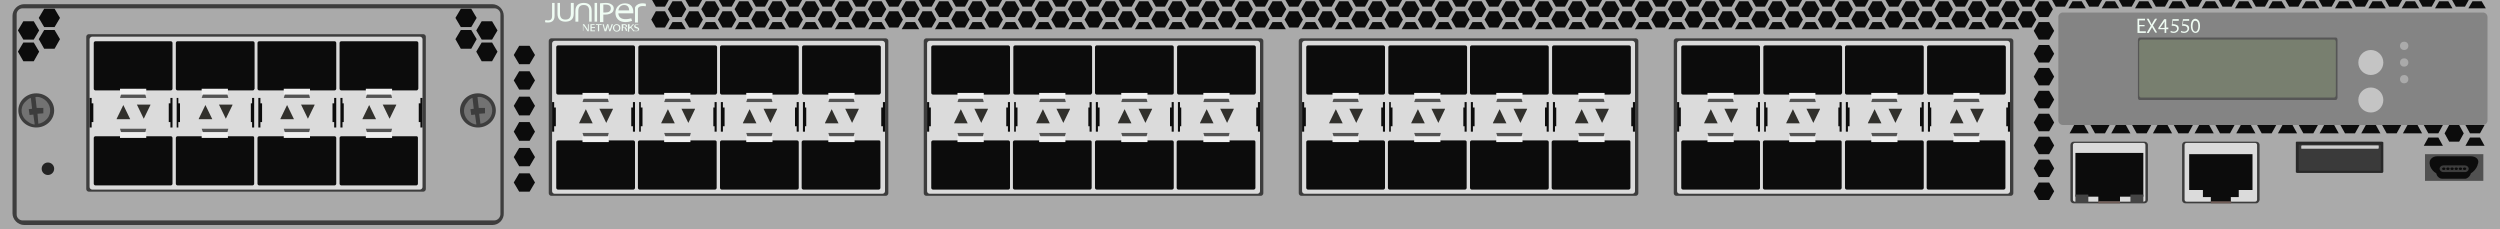 <?xml version="1.0" encoding="utf-8"?>
<!-- Copyright 2022 Virtual Console LLC. All rights reserved. Generator: Adobe Illustrator 26.0.2, SVG Export Plug-In . SVG Version: 6.00 Build 0)  -->
<svg version="1.1" id="Juniper_EX4550_Switches" xmlns="http://www.w3.org/2000/svg" xmlns:xlink="http://www.w3.org/1999/xlink"
	 x="0px" y="0px" viewBox="0 0 600 55" style="enable-background:new 0 0 600 55;" xml:space="preserve">
<style type="text/css">
	.st0{fill:#AAAAAA;}
	.st1{fill:#3D3D3D;}
	.st2{fill:#DBDBDB;}
	.st3{fill:#545454;}
	.st4{fill:#0C0C0C;}
	.st5{fill:#EFEFEF;}
	.st6{fill:#31302C;}
	.st7{fill:#727272;}
	.st8{fill:#232323;}
	.st9{fill:#848484;}
	.st10{fill:#705D57;}
	.st11{fill:#444444;}
	.st12{fill:#282828;}
	.st13{fill:#3A3A3A;}
	.st14{fill:#CECECE;}
	.st15{fill:#515151;}
	.st16{fill:#565656;}
	.st17{fill:#787F6F;}
	.st18{fill:#C4C4C4;}
	.st19{fill:#EFFCF3;}
	.st20{fill:none;}
</style>
<g>
	<rect class="st0" width="600" height="55"/>
	<g>
		<g>
			<path class="st1" d="M482.6,47h-80.3c-0.3,0-0.6-0.3-0.6-0.6V9.8c0-0.3,0.3-0.6,0.6-0.6h80.3c0.3,0,0.6,0.3,0.6,0.6v36.6
				C483.2,46.7,482.9,47,482.6,47z"/>
			<g>
				<path class="st2" d="M481.8,46.5h-78.7c-0.3,0-0.6-0.3-0.6-0.6V10.4c0-0.3,0.3-0.6,0.6-0.6h78.7c0.3,0,0.6,0.3,0.6,0.6v35.5
					C482.4,46.2,482.1,46.5,481.8,46.5z"/>
				<g>
					<g>
						<polygon class="st3" points="469.5,22.3 474.5,22.3 475.1,24.5 468.8,24.5 						"/>
						<path class="st4" d="M481,22.7h-18.1c-0.2,0-0.4-0.2-0.4-0.4v-11c0-0.2,0.2-0.4,0.4-0.4H481c0.2,0,0.4,0.2,0.4,0.4v11
							C481.3,22.5,481.2,22.7,481,22.7z"/>
						<rect x="468.8" y="22.3" class="st5" width="6.3" height="1.4"/>
					</g>
					<g>
						<polygon class="st3" points="449.8,22.3 454.8,22.3 455.4,24.5 449.1,24.5 						"/>
						<path class="st4" d="M461.3,22.7h-18.1c-0.2,0-0.4-0.2-0.4-0.4v-11c0-0.2,0.2-0.4,0.4-0.4h18.1c0.2,0,0.4,0.2,0.4,0.4v11
							C461.7,22.5,461.5,22.7,461.3,22.7z"/>
						<rect x="449.1" y="22.3" class="st5" width="6.3" height="1.4"/>
					</g>
					<g>
						<polygon class="st3" points="430.2,22.3 435.2,22.3 435.8,24.5 429.4,24.5 						"/>
						<path class="st4" d="M441.7,22.7h-18.1c-0.2,0-0.4-0.2-0.4-0.4v-11c0-0.2,0.2-0.4,0.4-0.4h18.1c0.2,0,0.4,0.2,0.4,0.4v11
							C442,22.5,441.9,22.7,441.7,22.7z"/>
						<rect x="429.4" y="22.3" class="st5" width="6.3" height="1.4"/>
					</g>
					<g>
						<polygon class="st3" points="410.5,22.3 415.5,22.3 416.1,24.5 409.8,24.5 						"/>
						<path class="st4" d="M422,22.7h-18.1c-0.2,0-0.4-0.2-0.4-0.4v-11c0-0.2,0.2-0.4,0.4-0.4H422c0.2,0,0.4,0.2,0.4,0.4v11
							C422.4,22.5,422.2,22.7,422,22.7z"/>
						<rect x="409.8" y="22.3" class="st5" width="6.3" height="1.4"/>
					</g>
				</g>
				<g>
					<g>
						<polygon class="st3" points="468.8,31.9 475.1,31.9 474.5,34.1 469.5,34.1 						"/>
						<path class="st4" d="M481.3,34.1v11c0,0.2-0.2,0.4-0.4,0.4h-18.1c-0.2,0-0.4-0.2-0.4-0.4v-11c0-0.2,0.2-0.4,0.4-0.4H481
							C481.2,33.7,481.3,33.9,481.3,34.1z"/>
						<rect x="468.8" y="32.7" class="st5" width="6.3" height="1.4"/>
					</g>
					<g>
						<polygon class="st3" points="449.1,31.9 455.4,31.9 454.8,34.1 449.8,34.1 						"/>
						<path class="st4" d="M461.7,34.1v11c0,0.2-0.2,0.4-0.4,0.4h-18.1c-0.2,0-0.4-0.2-0.4-0.4v-11c0-0.2,0.2-0.4,0.4-0.4h18.1
							C461.5,33.7,461.7,33.9,461.7,34.1z"/>
						<rect x="449.1" y="32.7" class="st5" width="6.3" height="1.4"/>
					</g>
					<g>
						<polygon class="st3" points="429.4,31.9 435.8,31.9 435.2,34.1 430.2,34.1 						"/>
						<path class="st4" d="M442,34.1v11c0,0.2-0.2,0.4-0.4,0.4h-18.1c-0.2,0-0.4-0.2-0.4-0.4v-11c0-0.2,0.2-0.4,0.4-0.4h18.1
							C441.9,33.7,442,33.9,442,34.1z"/>
						<rect x="429.4" y="32.7" class="st5" width="6.3" height="1.4"/>
					</g>
					<g>
						<polygon class="st3" points="409.8,31.9 416.1,31.9 415.5,34.1 410.5,34.1 						"/>
						<path class="st4" d="M422.4,34.1v11c0,0.2-0.2,0.4-0.4,0.4h-18.1c-0.2,0-0.4-0.2-0.4-0.4v-11c0-0.2,0.2-0.4,0.4-0.4H422
							C422.2,33.7,422.4,33.9,422.4,34.1z"/>
						<rect x="409.8" y="32.7" class="st5" width="6.3" height="1.4"/>
					</g>
				</g>
				<g>
					<path class="st6" d="M410.6,26.2l-1.6,3.3c0,0,0,0.1,0,0.1h3.2c0,0,0.1,0,0-0.1L410.6,26.2C410.7,26.2,410.7,26.2,410.6,26.2z"
						/>
					<path class="st6" d="M415.5,29.5l1.6-3.3c0,0,0-0.1,0-0.1h-3.2c0,0-0.1,0,0,0.1L415.5,29.5C415.5,29.6,415.5,29.6,415.5,29.5z"
						/>
				</g>
				<g>
					<path class="st6" d="M430.3,26.2l-1.6,3.3c0,0,0,0.1,0,0.1h3.2c0,0,0.1,0,0-0.1L430.3,26.2C430.4,26.2,430.3,26.2,430.3,26.2z"
						/>
					<path class="st6" d="M435.2,29.5l1.6-3.3c0,0,0-0.1,0-0.1h-3.2c0,0-0.1,0,0,0.1L435.2,29.5C435.1,29.6,435.2,29.6,435.2,29.5z"
						/>
				</g>
				<g>
					<path class="st6" d="M449.9,26.2l-1.6,3.3c0,0,0,0.1,0,0.1h3.2c0,0,0.1,0,0-0.1L449.9,26.2C450,26.2,450,26.2,449.9,26.2z"/>
					<path class="st6" d="M454.9,29.5l1.6-3.3c0,0,0-0.1,0-0.1h-3.2c0,0-0.1,0,0,0.1L454.9,29.5C454.8,29.6,454.8,29.6,454.9,29.5z"
						/>
				</g>
				<g>
					<path class="st6" d="M469.6,26.2l-1.6,3.3c0,0,0,0.1,0,0.1h3.2c0,0,0.1,0,0-0.1L469.6,26.2C469.7,26.2,469.6,26.2,469.6,26.2z"
						/>
					<path class="st6" d="M474.5,29.5l1.6-3.3c0,0,0-0.1,0-0.1h-3.2c0,0-0.1,0,0,0.1L474.5,29.5C474.4,29.6,474.5,29.6,474.5,29.5z"
						/>
				</g>
				<polygon class="st4" points="403.4,25.8 403,25.8 403,24.5 402.5,24.5 402.5,25.8 402.5,30.3 402.5,31.6 403,31.6 403,30.3 
					403.4,30.3 				"/>
				<g>
					<polygon class="st4" points="424.2,25.8 423.8,25.8 423.8,24.5 423.4,24.5 423.4,25.8 423.4,30.3 423.4,31.6 423.8,31.6 
						423.8,30.3 424.2,30.3 					"/>
					<polygon class="st4" points="421.9,25.8 421.5,25.8 421.5,30.3 421.9,30.3 421.9,31.6 422.4,31.6 422.4,30.3 422.4,25.8 
						422.4,24.5 421.9,24.5 					"/>
				</g>
				<g>
					<polygon class="st4" points="443.9,25.8 443.5,25.8 443.5,24.5 443,24.5 443,25.8 443,30.3 443,31.6 443.5,31.6 443.5,30.3 
						443.9,30.3 					"/>
					<polygon class="st4" points="441.5,25.8 441.2,25.8 441.2,30.3 441.5,30.3 441.5,31.6 442,31.6 442,30.3 442,25.8 442,24.5 
						441.5,24.5 					"/>
				</g>
				<g>
					<polygon class="st4" points="463.2,25.8 463.2,24.5 462.7,24.5 462.7,25.8 462.7,30.3 462.7,31.6 463.2,31.6 463.2,30.3 
						463.5,30.3 463.5,25.8 					"/>
					<polygon class="st4" points="461.2,25.8 460.8,25.8 460.8,30.3 461.2,30.3 461.2,31.6 461.7,31.6 461.7,30.3 461.7,25.8 
						461.7,24.5 461.2,24.5 					"/>
				</g>
				<polygon class="st4" points="481.9,25.8 481.5,25.8 481.5,30.3 481.9,30.3 481.9,31.6 482.4,31.6 482.4,30.3 482.4,25.8 
					482.4,24.5 481.9,24.5 				"/>
			</g>
		</g>
		<g>
			<path class="st1" d="M392.6,47h-80.3c-0.3,0-0.6-0.3-0.6-0.6V9.8c0-0.3,0.3-0.6,0.6-0.6h80.3c0.3,0,0.6,0.3,0.6,0.6v36.6
				C393.2,46.7,392.9,47,392.6,47z"/>
			<g>
				<path class="st2" d="M391.8,46.5h-78.7c-0.3,0-0.6-0.3-0.6-0.6V10.4c0-0.3,0.3-0.6,0.6-0.6h78.7c0.3,0,0.6,0.3,0.6,0.6v35.5
					C392.4,46.2,392.1,46.5,391.8,46.5z"/>
				<g>
					<g>
						<polygon class="st3" points="379.5,22.3 384.5,22.3 385.1,24.5 378.8,24.5 						"/>
						<path class="st4" d="M391,22.7h-18.1c-0.2,0-0.4-0.2-0.4-0.4v-11c0-0.2,0.2-0.4,0.4-0.4H391c0.2,0,0.4,0.2,0.4,0.4v11
							C391.3,22.5,391.2,22.7,391,22.7z"/>
						<rect x="378.8" y="22.3" class="st5" width="6.3" height="1.4"/>
					</g>
					<g>
						<polygon class="st3" points="359.8,22.3 364.8,22.3 365.4,24.5 359.1,24.5 						"/>
						<path class="st4" d="M371.3,22.7h-18.1c-0.2,0-0.4-0.2-0.4-0.4v-11c0-0.2,0.2-0.4,0.4-0.4h18.1c0.2,0,0.4,0.2,0.4,0.4v11
							C371.7,22.5,371.5,22.7,371.3,22.7z"/>
						<rect x="359.1" y="22.3" class="st5" width="6.3" height="1.4"/>
					</g>
					<g>
						<polygon class="st3" points="340.2,22.3 345.2,22.3 345.8,24.5 339.4,24.5 						"/>
						<path class="st4" d="M351.7,22.7h-18.1c-0.2,0-0.4-0.2-0.4-0.4v-11c0-0.2,0.2-0.4,0.4-0.4h18.1c0.2,0,0.4,0.2,0.4,0.4v11
							C352,22.5,351.9,22.7,351.7,22.7z"/>
						<rect x="339.4" y="22.3" class="st5" width="6.3" height="1.4"/>
					</g>
					<g>
						<polygon class="st3" points="320.5,22.3 325.5,22.3 326.1,24.5 319.8,24.5 						"/>
						<path class="st4" d="M332,22.7h-18.1c-0.2,0-0.4-0.2-0.4-0.4v-11c0-0.2,0.2-0.4,0.4-0.4H332c0.2,0,0.4,0.2,0.4,0.4v11
							C332.4,22.5,332.2,22.7,332,22.7z"/>
						<rect x="319.8" y="22.3" class="st5" width="6.3" height="1.4"/>
					</g>
				</g>
				<g>
					<g>
						<polygon class="st3" points="378.8,31.9 385.1,31.9 384.5,34.1 379.5,34.1 						"/>
						<path class="st4" d="M391.3,34.1v11c0,0.2-0.2,0.4-0.4,0.4h-18.1c-0.2,0-0.4-0.2-0.4-0.4v-11c0-0.2,0.2-0.4,0.4-0.4H391
							C391.2,33.7,391.3,33.9,391.3,34.1z"/>
						<rect x="378.8" y="32.7" class="st5" width="6.3" height="1.4"/>
					</g>
					<g>
						<polygon class="st3" points="359.1,31.9 365.4,31.9 364.8,34.1 359.8,34.1 						"/>
						<path class="st4" d="M371.7,34.1v11c0,0.2-0.2,0.4-0.4,0.4h-18.1c-0.2,0-0.4-0.2-0.4-0.4v-11c0-0.2,0.2-0.4,0.4-0.4h18.1
							C371.5,33.7,371.7,33.9,371.7,34.1z"/>
						<rect x="359.1" y="32.7" class="st5" width="6.3" height="1.4"/>
					</g>
					<g>
						<polygon class="st3" points="339.4,31.9 345.8,31.9 345.2,34.1 340.2,34.1 						"/>
						<path class="st4" d="M352,34.1v11c0,0.2-0.2,0.4-0.4,0.4h-18.1c-0.2,0-0.4-0.2-0.4-0.4v-11c0-0.2,0.2-0.4,0.4-0.4h18.1
							C351.9,33.7,352,33.9,352,34.1z"/>
						<rect x="339.4" y="32.7" class="st5" width="6.3" height="1.4"/>
					</g>
					<g>
						<polygon class="st3" points="319.8,31.9 326.1,31.9 325.5,34.1 320.5,34.1 						"/>
						<path class="st4" d="M332.4,34.1v11c0,0.2-0.2,0.4-0.4,0.4h-18.1c-0.2,0-0.4-0.2-0.4-0.4v-11c0-0.2,0.2-0.4,0.4-0.4H332
							C332.2,33.7,332.4,33.9,332.4,34.1z"/>
						<rect x="319.8" y="32.7" class="st5" width="6.3" height="1.4"/>
					</g>
				</g>
				<g>
					<path class="st6" d="M320.6,26.2l-1.6,3.3c0,0,0,0.1,0,0.1h3.2c0,0,0.1,0,0-0.1L320.6,26.2C320.7,26.2,320.7,26.2,320.6,26.2z"
						/>
					<path class="st6" d="M325.5,29.5l1.6-3.3c0,0,0-0.1,0-0.1h-3.2c0,0-0.1,0,0,0.1L325.5,29.5C325.5,29.6,325.5,29.6,325.5,29.5z"
						/>
				</g>
				<g>
					<path class="st6" d="M340.3,26.2l-1.6,3.3c0,0,0,0.1,0,0.1h3.2c0,0,0.1,0,0-0.1L340.3,26.2C340.4,26.2,340.3,26.2,340.3,26.2z"
						/>
					<path class="st6" d="M345.2,29.5l1.6-3.3c0,0,0-0.1,0-0.1h-3.2c0,0-0.1,0,0,0.1L345.2,29.5C345.1,29.6,345.2,29.6,345.2,29.5z"
						/>
				</g>
				<g>
					<path class="st6" d="M359.9,26.2l-1.6,3.3c0,0,0,0.1,0,0.1h3.2c0,0,0.1,0,0-0.1L359.9,26.2C360,26.2,360,26.2,359.9,26.2z"/>
					<path class="st6" d="M364.9,29.5l1.6-3.3c0,0,0-0.1,0-0.1h-3.2c0,0-0.1,0,0,0.1L364.9,29.5C364.8,29.6,364.8,29.6,364.9,29.5z"
						/>
				</g>
				<g>
					<path class="st6" d="M379.6,26.2l-1.6,3.3c0,0,0,0.1,0,0.1h3.2c0,0,0.1,0,0-0.1L379.6,26.2C379.7,26.2,379.6,26.2,379.6,26.2z"
						/>
					<path class="st6" d="M384.5,29.5l1.6-3.3c0,0,0-0.1,0-0.1h-3.2c0,0-0.1,0,0,0.1L384.5,29.5C384.4,29.6,384.5,29.6,384.5,29.5z"
						/>
				</g>
				<polygon class="st4" points="313.4,25.8 313,25.8 313,24.5 312.5,24.5 312.5,25.8 312.5,30.3 312.5,31.6 313,31.6 313,30.3 
					313.4,30.3 				"/>
				<g>
					<polygon class="st4" points="334.2,25.8 333.8,25.8 333.8,24.5 333.4,24.5 333.4,25.8 333.4,30.3 333.4,31.6 333.8,31.6 
						333.8,30.3 334.2,30.3 					"/>
					<polygon class="st4" points="331.9,25.8 331.5,25.8 331.5,30.3 331.9,30.3 331.9,31.6 332.4,31.6 332.4,30.3 332.4,25.8 
						332.4,24.5 331.9,24.5 					"/>
				</g>
				<g>
					<polygon class="st4" points="353.9,25.8 353.5,25.8 353.5,24.5 353,24.5 353,25.8 353,30.3 353,31.6 353.5,31.6 353.5,30.3 
						353.9,30.3 					"/>
					<polygon class="st4" points="351.5,25.8 351.2,25.8 351.2,30.3 351.5,30.3 351.5,31.6 352,31.6 352,30.3 352,25.8 352,24.5 
						351.5,24.5 					"/>
				</g>
				<g>
					<polygon class="st4" points="373.2,25.8 373.2,24.5 372.7,24.5 372.7,25.8 372.7,30.3 372.7,31.6 373.2,31.6 373.2,30.3 
						373.5,30.3 373.5,25.8 					"/>
					<polygon class="st4" points="371.2,25.8 370.8,25.8 370.8,30.3 371.2,30.3 371.2,31.6 371.7,31.6 371.7,30.3 371.7,25.8 
						371.7,24.5 371.2,24.5 					"/>
				</g>
				<polygon class="st4" points="391.9,25.8 391.5,25.8 391.5,30.3 391.9,30.3 391.9,31.6 392.4,31.6 392.4,30.3 392.4,25.8 
					392.4,24.5 391.9,24.5 				"/>
			</g>
		</g>
		<g>
			<path class="st1" d="M302.6,47h-80.3c-0.3,0-0.6-0.3-0.6-0.6V9.8c0-0.3,0.3-0.6,0.6-0.6h80.3c0.3,0,0.6,0.3,0.6,0.6v36.6
				C303.2,46.7,302.9,47,302.6,47z"/>
			<g>
				<path class="st2" d="M301.8,46.5h-78.7c-0.3,0-0.6-0.3-0.6-0.6V10.4c0-0.3,0.3-0.6,0.6-0.6h78.7c0.3,0,0.6,0.3,0.6,0.6v35.5
					C302.4,46.2,302.1,46.5,301.8,46.5z"/>
				<g>
					<g>
						<polygon class="st3" points="289.5,22.3 294.5,22.3 295.1,24.5 288.8,24.5 						"/>
						<path class="st4" d="M301,22.7h-18.1c-0.2,0-0.4-0.2-0.4-0.4v-11c0-0.2,0.2-0.4,0.4-0.4H301c0.2,0,0.4,0.2,0.4,0.4v11
							C301.3,22.5,301.2,22.7,301,22.7z"/>
						<rect x="288.8" y="22.3" class="st5" width="6.3" height="1.4"/>
					</g>
					<g>
						<polygon class="st3" points="269.8,22.3 274.8,22.3 275.4,24.5 269.1,24.5 						"/>
						<path class="st4" d="M281.3,22.7h-18.1c-0.2,0-0.4-0.2-0.4-0.4v-11c0-0.2,0.2-0.4,0.4-0.4h18.1c0.2,0,0.4,0.2,0.4,0.4v11
							C281.7,22.5,281.5,22.7,281.3,22.7z"/>
						<rect x="269.1" y="22.3" class="st5" width="6.3" height="1.4"/>
					</g>
					<g>
						<polygon class="st3" points="250.2,22.3 255.2,22.3 255.8,24.5 249.4,24.5 						"/>
						<path class="st4" d="M261.7,22.7h-18.1c-0.2,0-0.4-0.2-0.4-0.4v-11c0-0.2,0.2-0.4,0.4-0.4h18.1c0.2,0,0.4,0.2,0.4,0.4v11
							C262,22.5,261.9,22.7,261.7,22.7z"/>
						<rect x="249.4" y="22.3" class="st5" width="6.3" height="1.4"/>
					</g>
					<g>
						<polygon class="st3" points="230.5,22.3 235.5,22.3 236.1,24.5 229.8,24.5 						"/>
						<path class="st4" d="M242,22.7h-18.1c-0.2,0-0.4-0.2-0.4-0.4v-11c0-0.2,0.2-0.4,0.4-0.4H242c0.2,0,0.4,0.2,0.4,0.4v11
							C242.4,22.5,242.2,22.7,242,22.7z"/>
						<rect x="229.8" y="22.3" class="st5" width="6.3" height="1.4"/>
					</g>
				</g>
				<g>
					<g>
						<polygon class="st3" points="288.8,31.9 295.1,31.9 294.5,34.1 289.5,34.1 						"/>
						<path class="st4" d="M301.3,34.1v11c0,0.2-0.2,0.4-0.4,0.4h-18.1c-0.2,0-0.4-0.2-0.4-0.4v-11c0-0.2,0.2-0.4,0.4-0.4H301
							C301.2,33.7,301.3,33.9,301.3,34.1z"/>
						<rect x="288.8" y="32.7" class="st5" width="6.3" height="1.4"/>
					</g>
					<g>
						<polygon class="st3" points="269.1,31.9 275.4,31.9 274.8,34.1 269.8,34.1 						"/>
						<path class="st4" d="M281.7,34.1v11c0,0.2-0.2,0.4-0.4,0.4h-18.1c-0.2,0-0.4-0.2-0.4-0.4v-11c0-0.2,0.2-0.4,0.4-0.4h18.1
							C281.5,33.7,281.7,33.9,281.7,34.1z"/>
						<rect x="269.1" y="32.7" class="st5" width="6.3" height="1.4"/>
					</g>
					<g>
						<polygon class="st3" points="249.4,31.9 255.8,31.9 255.2,34.1 250.2,34.1 						"/>
						<path class="st4" d="M262,34.1v11c0,0.2-0.2,0.4-0.4,0.4h-18.1c-0.2,0-0.4-0.2-0.4-0.4v-11c0-0.2,0.2-0.4,0.4-0.4h18.1
							C261.9,33.7,262,33.9,262,34.1z"/>
						<rect x="249.4" y="32.7" class="st5" width="6.3" height="1.4"/>
					</g>
					<g>
						<polygon class="st3" points="229.8,31.9 236.1,31.9 235.5,34.1 230.5,34.1 						"/>
						<path class="st4" d="M242.4,34.1v11c0,0.2-0.2,0.4-0.4,0.4h-18.1c-0.2,0-0.4-0.2-0.4-0.4v-11c0-0.2,0.2-0.4,0.4-0.4H242
							C242.2,33.7,242.4,33.9,242.4,34.1z"/>
						<rect x="229.8" y="32.7" class="st5" width="6.3" height="1.4"/>
					</g>
				</g>
				<g>
					<path class="st6" d="M230.6,26.2l-1.6,3.3c0,0,0,0.1,0,0.1h3.2c0,0,0.1,0,0-0.1L230.6,26.2C230.7,26.2,230.7,26.2,230.6,26.2z"
						/>
					<path class="st6" d="M235.5,29.5l1.6-3.3c0,0,0-0.1,0-0.1h-3.2c0,0-0.1,0,0,0.1L235.5,29.5C235.5,29.6,235.5,29.6,235.5,29.5z"
						/>
				</g>
				<g>
					<path class="st6" d="M250.3,26.2l-1.6,3.3c0,0,0,0.1,0,0.1h3.2c0,0,0.1,0,0-0.1L250.3,26.2C250.4,26.2,250.3,26.2,250.3,26.2z"
						/>
					<path class="st6" d="M255.2,29.5l1.6-3.3c0,0,0-0.1,0-0.1h-3.2c0,0-0.1,0,0,0.1L255.2,29.5C255.1,29.6,255.2,29.6,255.2,29.5z"
						/>
				</g>
				<g>
					<path class="st6" d="M269.9,26.2l-1.6,3.3c0,0,0,0.1,0,0.1h3.2c0,0,0.1,0,0-0.1L269.9,26.2C270,26.2,270,26.2,269.9,26.2z"/>
					<path class="st6" d="M274.9,29.5l1.6-3.3c0,0,0-0.1,0-0.1h-3.2c0,0-0.1,0,0,0.1L274.9,29.5C274.8,29.6,274.8,29.6,274.9,29.5z"
						/>
				</g>
				<g>
					<path class="st6" d="M289.6,26.2l-1.6,3.3c0,0,0,0.1,0,0.1h3.2c0,0,0.1,0,0-0.1L289.6,26.2C289.7,26.2,289.6,26.2,289.6,26.2z"
						/>
					<path class="st6" d="M294.5,29.5l1.6-3.3c0,0,0-0.1,0-0.1h-3.2c0,0-0.1,0,0,0.1L294.5,29.5C294.4,29.6,294.5,29.6,294.5,29.5z"
						/>
				</g>
				<polygon class="st4" points="223.4,25.8 223,25.8 223,24.5 222.5,24.5 222.5,25.8 222.5,30.3 222.5,31.6 223,31.6 223,30.3 
					223.4,30.3 				"/>
				<g>
					<polygon class="st4" points="244.2,25.8 243.8,25.8 243.8,24.5 243.4,24.5 243.4,25.8 243.4,30.3 243.4,31.6 243.8,31.6 
						243.8,30.3 244.2,30.3 					"/>
					<polygon class="st4" points="241.9,25.8 241.5,25.8 241.5,30.3 241.9,30.3 241.9,31.6 242.4,31.6 242.4,30.3 242.4,25.8 
						242.4,24.5 241.9,24.5 					"/>
				</g>
				<g>
					<polygon class="st4" points="263.9,25.8 263.5,25.8 263.5,24.5 263,24.5 263,25.8 263,30.3 263,31.6 263.5,31.6 263.5,30.3 
						263.9,30.3 					"/>
					<polygon class="st4" points="261.5,25.8 261.2,25.8 261.2,30.3 261.5,30.3 261.5,31.6 262,31.6 262,30.3 262,25.8 262,24.5 
						261.5,24.5 					"/>
				</g>
				<g>
					<polygon class="st4" points="283.2,25.8 283.2,24.5 282.7,24.5 282.7,25.8 282.7,30.3 282.7,31.6 283.2,31.6 283.2,30.3 
						283.5,30.3 283.5,25.8 					"/>
					<polygon class="st4" points="281.2,25.8 280.8,25.8 280.8,30.3 281.2,30.3 281.2,31.6 281.7,31.6 281.7,30.3 281.7,25.8 
						281.7,24.5 281.2,24.5 					"/>
				</g>
				<polygon class="st4" points="301.9,25.8 301.5,25.8 301.5,30.3 301.9,30.3 301.9,31.6 302.4,31.6 302.4,30.3 302.4,25.8 
					302.4,24.5 301.9,24.5 				"/>
			</g>
		</g>
		<g>
			<path class="st1" d="M212.6,47h-80.3c-0.3,0-0.6-0.3-0.6-0.6V9.8c0-0.3,0.3-0.6,0.6-0.6h80.3c0.3,0,0.6,0.3,0.6,0.6v36.6
				C213.2,46.7,212.9,47,212.6,47z"/>
			<g>
				<path class="st2" d="M211.8,46.5h-78.7c-0.3,0-0.6-0.3-0.6-0.6V10.4c0-0.3,0.3-0.6,0.6-0.6h78.7c0.3,0,0.6,0.3,0.6,0.6v35.5
					C212.4,46.2,212.1,46.5,211.8,46.5z"/>
				<g>
					<g>
						<polygon class="st3" points="199.5,22.3 204.5,22.3 205.1,24.5 198.8,24.5 						"/>
						<path class="st4" d="M211,22.7h-18.1c-0.2,0-0.4-0.2-0.4-0.4v-11c0-0.2,0.2-0.4,0.4-0.4H211c0.2,0,0.4,0.2,0.4,0.4v11
							C211.3,22.5,211.2,22.7,211,22.7z"/>
						<rect x="198.8" y="22.3" class="st5" width="6.3" height="1.4"/>
					</g>
					<g>
						<polygon class="st3" points="179.8,22.3 184.8,22.3 185.4,24.5 179.1,24.5 						"/>
						<path class="st4" d="M191.3,22.7h-18.1c-0.2,0-0.4-0.2-0.4-0.4v-11c0-0.2,0.2-0.4,0.4-0.4h18.1c0.2,0,0.4,0.2,0.4,0.4v11
							C191.7,22.5,191.5,22.7,191.3,22.7z"/>
						<rect x="179.1" y="22.3" class="st5" width="6.3" height="1.4"/>
					</g>
					<g>
						<polygon class="st3" points="160.2,22.3 165.2,22.3 165.8,24.5 159.4,24.5 						"/>
						<path class="st4" d="M171.7,22.7h-18.1c-0.2,0-0.4-0.2-0.4-0.4v-11c0-0.2,0.2-0.4,0.4-0.4h18.1c0.2,0,0.4,0.2,0.4,0.4v11
							C172,22.5,171.9,22.7,171.7,22.7z"/>
						<rect x="159.4" y="22.3" class="st5" width="6.3" height="1.4"/>
					</g>
					<g>
						<polygon class="st3" points="140.5,22.3 145.5,22.3 146.1,24.5 139.8,24.5 						"/>
						<path class="st4" d="M152,22.7h-18.1c-0.2,0-0.4-0.2-0.4-0.4v-11c0-0.2,0.2-0.4,0.4-0.4H152c0.2,0,0.4,0.2,0.4,0.4v11
							C152.4,22.5,152.2,22.7,152,22.7z"/>
						<rect x="139.8" y="22.3" class="st5" width="6.3" height="1.4"/>
					</g>
				</g>
				<g>
					<g>
						<polygon class="st3" points="198.8,31.9 205.1,31.9 204.5,34.1 199.5,34.1 						"/>
						<path class="st4" d="M211.3,34.1v11c0,0.2-0.2,0.4-0.4,0.4h-18.1c-0.2,0-0.4-0.2-0.4-0.4v-11c0-0.2,0.2-0.4,0.4-0.4H211
							C211.2,33.7,211.3,33.9,211.3,34.1z"/>
						<rect x="198.8" y="32.7" class="st5" width="6.3" height="1.4"/>
					</g>
					<g>
						<polygon class="st3" points="179.1,31.9 185.4,31.9 184.8,34.1 179.8,34.1 						"/>
						<path class="st4" d="M191.7,34.1v11c0,0.2-0.2,0.4-0.4,0.4h-18.1c-0.2,0-0.4-0.2-0.4-0.4v-11c0-0.2,0.2-0.4,0.4-0.4h18.1
							C191.5,33.7,191.7,33.9,191.7,34.1z"/>
						<rect x="179.1" y="32.7" class="st5" width="6.3" height="1.4"/>
					</g>
					<g>
						<polygon class="st3" points="159.4,31.9 165.8,31.9 165.2,34.1 160.2,34.1 						"/>
						<path class="st4" d="M172,34.1v11c0,0.2-0.2,0.4-0.4,0.4h-18.1c-0.2,0-0.4-0.2-0.4-0.4v-11c0-0.2,0.2-0.4,0.4-0.4h18.1
							C171.9,33.7,172,33.9,172,34.1z"/>
						<rect x="159.4" y="32.7" class="st5" width="6.3" height="1.4"/>
					</g>
					<g>
						<polygon class="st3" points="139.8,31.9 146.1,31.9 145.5,34.1 140.5,34.1 						"/>
						<path class="st4" d="M152.4,34.1v11c0,0.2-0.2,0.4-0.4,0.4h-18.1c-0.2,0-0.4-0.2-0.4-0.4v-11c0-0.2,0.2-0.4,0.4-0.4H152
							C152.2,33.7,152.4,33.9,152.4,34.1z"/>
						<rect x="139.8" y="32.7" class="st5" width="6.3" height="1.4"/>
					</g>
				</g>
				<g>
					<path class="st6" d="M140.6,26.2l-1.6,3.3c0,0,0,0.1,0,0.1h3.2c0,0,0.1,0,0-0.1L140.6,26.2C140.7,26.2,140.7,26.2,140.6,26.2z"
						/>
					<path class="st6" d="M145.5,29.5l1.6-3.3c0,0,0-0.1,0-0.1h-3.2c0,0-0.1,0,0,0.1L145.5,29.5C145.5,29.6,145.5,29.6,145.5,29.5z"
						/>
				</g>
				<g>
					<path class="st6" d="M160.3,26.2l-1.6,3.3c0,0,0,0.1,0,0.1h3.2c0,0,0.1,0,0-0.1L160.3,26.2C160.4,26.2,160.3,26.2,160.3,26.2z"
						/>
					<path class="st6" d="M165.2,29.5l1.6-3.3c0,0,0-0.1,0-0.1h-3.2c0,0-0.1,0,0,0.1L165.2,29.5C165.1,29.6,165.2,29.6,165.2,29.5z"
						/>
				</g>
				<g>
					<path class="st6" d="M179.9,26.2l-1.6,3.3c0,0,0,0.1,0,0.1h3.2c0,0,0.1,0,0-0.1L179.9,26.2C180,26.2,180,26.2,179.9,26.2z"/>
					<path class="st6" d="M184.9,29.5l1.6-3.3c0,0,0-0.1,0-0.1h-3.2c0,0-0.1,0,0,0.1L184.9,29.5C184.8,29.6,184.8,29.6,184.9,29.5z"
						/>
				</g>
				<g>
					<path class="st6" d="M199.6,26.2l-1.6,3.3c0,0,0,0.1,0,0.1h3.2c0,0,0.1,0,0-0.1L199.6,26.2C199.7,26.2,199.6,26.2,199.6,26.2z"
						/>
					<path class="st6" d="M204.5,29.5l1.6-3.3c0,0,0-0.1,0-0.1h-3.2c0,0-0.1,0,0,0.1L204.5,29.5C204.4,29.6,204.5,29.6,204.5,29.5z"
						/>
				</g>
				<polygon class="st4" points="133.4,25.8 133,25.8 133,24.5 132.5,24.5 132.5,25.8 132.5,30.3 132.5,31.6 133,31.6 133,30.3 
					133.4,30.3 				"/>
				<g>
					<polygon class="st4" points="154.2,25.8 153.8,25.8 153.8,24.5 153.4,24.5 153.4,25.8 153.4,30.3 153.4,31.6 153.8,31.6 
						153.8,30.3 154.2,30.3 					"/>
					<polygon class="st4" points="151.9,25.8 151.5,25.8 151.5,30.3 151.9,30.3 151.9,31.6 152.4,31.6 152.4,30.3 152.4,25.8 
						152.4,24.5 151.9,24.5 					"/>
				</g>
				<g>
					<polygon class="st4" points="173.9,25.8 173.5,25.8 173.5,24.5 173,24.5 173,25.8 173,30.3 173,31.6 173.5,31.6 173.5,30.3 
						173.9,30.3 					"/>
					<polygon class="st4" points="171.5,25.8 171.2,25.8 171.2,30.3 171.5,30.3 171.5,31.6 172,31.6 172,30.3 172,25.8 172,24.5 
						171.5,24.5 					"/>
				</g>
				<g>
					<polygon class="st4" points="193.2,25.8 193.2,24.5 192.7,24.5 192.7,25.8 192.7,30.3 192.7,31.6 193.2,31.6 193.2,30.3 
						193.5,30.3 193.5,25.8 					"/>
					<polygon class="st4" points="191.2,25.8 190.8,25.8 190.8,30.3 191.2,30.3 191.2,31.6 191.7,31.6 191.7,30.3 191.7,25.8 
						191.7,24.5 191.2,24.5 					"/>
				</g>
				<polygon class="st4" points="211.9,25.8 211.5,25.8 211.5,30.3 211.9,30.3 211.9,31.6 212.4,31.6 212.4,30.3 212.4,25.8 
					212.4,24.5 211.9,24.5 				"/>
			</g>
		</g>
	</g>
	<g>
		<path class="st1" d="M118.2,54H5.8C4.3,54,3,52.7,3,51.2V3.8C3,2.3,4.3,1,5.8,1h112.3c1.6,0,2.8,1.3,2.8,2.8v47.3
			C121,52.7,119.7,54,118.2,54z"/>
		<path class="st0" d="M118.6,52.9H5.4c-0.7,0-1.4-0.6-1.4-1.4V3.4c0-0.7,0.6-1.4,1.4-1.4h113.3c0.7,0,1.4,0.6,1.4,1.4v48.1
			C120,52.3,119.4,52.9,118.6,52.9z"/>
	</g>
	<g>
		<ellipse class="st1" cx="114.7" cy="26.5" rx="4.3" ry="4.1"/>
		<g>
			<path class="st7" d="M113.4,23.5l0.3,2.6l-0.8,0.1l0.2,1.4l0.9-0.1l0.3,2.1v0.3c-0.6-0.1-1.1-0.3-1.6-0.7
				c-1.5-1.1-1.8-3.2-0.6-4.6C112.4,24.1,112.9,23.6,113.4,23.5L113.4,23.5z"/>
			<path class="st7" d="M115,27.3l1.4-0.1v-1.3h-1.5l-0.3-2.6c0,0,0.9-0.3,2.2,0.6c1.5,1.1,1.8,3.2,0.6,4.6
				c-0.6,0.7-1.4,1.1-2.1,1.2L115,27.3z"/>
		</g>
	</g>
	<g>
		<ellipse class="st1" cx="8.7" cy="26.5" rx="4.3" ry="4.1"/>
		<g>
			<path class="st7" d="M7.4,23.5l0.3,2.6l-0.8,0.1l0.2,1.4l0.9-0.1l0.3,2.1v0.3c-0.6-0.1-1.1-0.3-1.6-0.7C5,28.1,4.7,26,5.9,24.6
				C6.4,24.1,6.9,23.6,7.4,23.5L7.4,23.5z"/>
			<path class="st7" d="M9,27.3l1.4-0.1v-1.3H8.8l-0.3-2.6c0,0,0.9-0.3,2.2,0.6c1.5,1.1,1.8,3.2,0.6,4.6c-0.6,0.7-1.4,1.1-2.1,1.2
				L9,27.3z"/>
		</g>
	</g>
	<g>
		<polygon class="st4" points="127.1,11 124.6,11 123.3,13.2 124.6,15.4 127.1,15.4 128.4,13.2 		"/>
		<polygon class="st4" points="127.1,17.1 124.6,17.1 123.3,19.3 124.6,21.5 127.1,21.5 128.4,19.3 		"/>
		<polygon class="st4" points="127.1,23.2 124.6,23.2 123.3,25.4 124.6,27.7 127.1,27.7 128.4,25.4 		"/>
		<polygon class="st4" points="127.1,29.3 124.6,29.3 123.3,31.6 124.6,33.8 127.1,33.8 128.4,31.6 		"/>
		<polygon class="st4" points="127.1,35.5 124.6,35.5 123.3,37.7 124.6,39.9 127.1,39.9 128.4,37.7 		"/>
		<polygon class="st4" points="127.1,41.6 124.6,41.6 123.3,43.8 124.6,46 127.1,46 128.4,43.8 		"/>
	</g>
	<g>
		<polygon class="st4" points="491.8,5.3 489.3,5.3 488.1,7.4 489.3,9.5 491.8,9.5 493,7.4 		"/>
	</g>
	<g>
		<polygon class="st4" points="491.8,10.8 489.3,10.8 488.1,12.9 489.3,15 491.8,15 493,12.9 		"/>
	</g>
	<g>
		<polygon class="st4" points="491.8,16.3 489.3,16.3 488.1,18.4 489.3,20.5 491.8,20.5 493,18.4 		"/>
	</g>
	<g>
		<polygon class="st4" points="491.8,21.8 489.3,21.8 488.1,23.9 489.3,26 491.8,26 493,23.9 		"/>
	</g>
	<g>
		<polygon class="st4" points="491.8,27.3 489.3,27.3 488.1,29.4 489.3,31.5 491.8,31.5 493,29.4 		"/>
	</g>
	<g>
		<polygon class="st4" points="491.8,32.8 489.3,32.8 488.1,34.9 489.3,37 491.8,37 493,34.9 		"/>
	</g>
	<g>
		<polygon class="st4" points="491.8,38.3 489.3,38.3 488.1,40.4 489.3,42.5 491.8,42.5 493,40.4 		"/>
	</g>
	<g>
		<polygon class="st4" points="491.8,43.8 489.3,43.8 488.1,45.9 489.3,48 491.8,48 493,45.9 		"/>
	</g>
	<polygon class="st4" points="8.1,5.1 5.6,5.1 4.3,7.3 5.6,9.5 8.1,9.5 9.4,7.3 	"/>
	<polygon class="st4" points="8.1,10.2 5.6,10.2 4.3,12.4 5.6,14.7 8.1,14.7 9.4,12.4 	"/>
	<polygon class="st4" points="13.1,2.1 10.6,2.1 9.3,4.3 10.6,6.5 13.1,6.5 14.4,4.3 	"/>
	<polygon class="st4" points="13.1,7.2 10.6,7.2 9.3,9.4 10.6,11.7 13.1,11.7 14.4,9.4 	"/>
	<polygon class="st4" points="113.1,11.7 110.6,11.7 109.3,9.4 110.6,7.2 113.1,7.2 114.4,9.4 	"/>
	<polygon class="st4" points="113.1,6.5 110.6,6.5 109.3,4.3 110.6,2.1 113.1,2.1 114.4,4.3 	"/>
	<polygon class="st4" points="118.1,14.7 115.6,14.7 114.3,12.4 115.6,10.2 118.1,10.2 119.4,12.4 	"/>
	<polygon class="st4" points="118.1,9.5 115.6,9.5 114.3,7.3 115.6,5.1 118.1,5.1 119.4,7.3 	"/>
	<g>
		<path class="st1" d="M101.6,46H21.3c-0.3,0-0.6-0.3-0.6-0.6V8.8c0-0.3,0.3-0.6,0.6-0.6h80.3c0.3,0,0.6,0.3,0.6,0.6v36.6
			C102.2,45.7,101.9,46,101.6,46z"/>
		<g>
			<path class="st2" d="M100.8,45.5H22.1c-0.3,0-0.6-0.3-0.6-0.6V9.4c0-0.3,0.3-0.6,0.6-0.6h78.7c0.3,0,0.6,0.3,0.6,0.6v35.5
				C101.4,45.2,101.1,45.5,100.8,45.5z"/>
			<g>
				<g>
					<polygon class="st3" points="88.5,21.3 93.5,21.3 94.1,23.5 87.8,23.5 					"/>
					<path class="st4" d="M100,21.7H81.9c-0.2,0-0.4-0.2-0.4-0.4v-11c0-0.2,0.2-0.4,0.4-0.4H100c0.2,0,0.4,0.2,0.4,0.4v11
						C100.3,21.5,100.2,21.7,100,21.7z"/>
					<rect x="87.8" y="21.3" class="st5" width="6.3" height="1.4"/>
				</g>
				<g>
					<polygon class="st3" points="68.8,21.3 73.8,21.3 74.4,23.5 68.1,23.5 					"/>
					<path class="st4" d="M80.3,21.7H62.2c-0.2,0-0.4-0.2-0.4-0.4v-11c0-0.2,0.2-0.4,0.4-0.4h18.1c0.2,0,0.4,0.2,0.4,0.4v11
						C80.7,21.5,80.5,21.7,80.3,21.7z"/>
					<rect x="68.1" y="21.3" class="st5" width="6.3" height="1.4"/>
				</g>
				<g>
					<polygon class="st3" points="49.2,21.3 54.2,21.3 54.8,23.5 48.4,23.5 					"/>
					<path class="st4" d="M60.7,21.7H42.6c-0.2,0-0.4-0.2-0.4-0.4v-11c0-0.2,0.2-0.4,0.4-0.4h18.1c0.2,0,0.4,0.2,0.4,0.4v11
						C61,21.5,60.9,21.7,60.7,21.7z"/>
					<rect x="48.4" y="21.3" class="st5" width="6.3" height="1.4"/>
				</g>
				<g>
					<polygon class="st3" points="29.5,21.3 34.5,21.3 35.1,23.5 28.8,23.5 					"/>
					<path class="st4" d="M41,21.7H22.9c-0.2,0-0.4-0.2-0.4-0.4v-11c0-0.2,0.2-0.4,0.4-0.4H41c0.2,0,0.4,0.2,0.4,0.4v11
						C41.4,21.5,41.2,21.7,41,21.7z"/>
					<rect x="28.8" y="21.3" class="st5" width="6.3" height="1.4"/>
				</g>
			</g>
			<g>
				<g>
					<polygon class="st3" points="87.8,30.9 94.1,30.9 93.5,33.1 88.5,33.1 					"/>
					<path class="st4" d="M100.3,33.1v11c0,0.2-0.2,0.4-0.4,0.4H81.9c-0.2,0-0.4-0.2-0.4-0.4v-11c0-0.2,0.2-0.4,0.4-0.4H100
						C100.2,32.7,100.3,32.9,100.3,33.1z"/>
					<rect x="87.8" y="31.7" class="st5" width="6.3" height="1.4"/>
				</g>
				<g>
					<polygon class="st3" points="68.1,30.9 74.4,30.9 73.8,33.1 68.8,33.1 					"/>
					<path class="st4" d="M80.7,33.1v11c0,0.2-0.2,0.4-0.4,0.4H62.2c-0.2,0-0.4-0.2-0.4-0.4v-11c0-0.2,0.2-0.4,0.4-0.4h18.1
						C80.5,32.7,80.7,32.9,80.7,33.1z"/>
					<rect x="68.1" y="31.7" class="st5" width="6.3" height="1.4"/>
				</g>
				<g>
					<polygon class="st3" points="48.4,30.9 54.8,30.9 54.2,33.1 49.2,33.1 					"/>
					<path class="st4" d="M61,33.1v11c0,0.2-0.2,0.4-0.4,0.4H42.6c-0.2,0-0.4-0.2-0.4-0.4v-11c0-0.2,0.2-0.4,0.4-0.4h18.1
						C60.9,32.7,61,32.9,61,33.1z"/>
					<rect x="48.4" y="31.7" class="st5" width="6.3" height="1.4"/>
				</g>
				<g>
					<polygon class="st3" points="28.8,30.9 35.1,30.9 34.5,33.1 29.5,33.1 					"/>
					<path class="st4" d="M41.4,33.1v11c0,0.2-0.2,0.4-0.4,0.4H22.9c-0.2,0-0.4-0.2-0.4-0.4v-11c0-0.2,0.2-0.4,0.4-0.4H41
						C41.2,32.7,41.4,32.9,41.4,33.1z"/>
					<rect x="28.8" y="31.7" class="st5" width="6.3" height="1.4"/>
				</g>
			</g>
			<g>
				<path class="st6" d="M29.6,25.2L28,28.5c0,0,0,0.1,0,0.1h3.2c0,0,0.1,0,0-0.1L29.6,25.2C29.7,25.2,29.7,25.2,29.6,25.2z"/>
				<path class="st6" d="M34.5,28.5l1.6-3.3c0,0,0-0.1,0-0.1h-3.2c0,0-0.1,0,0,0.1L34.5,28.5C34.5,28.6,34.5,28.6,34.5,28.5z"/>
			</g>
			<g>
				<path class="st6" d="M49.3,25.2l-1.6,3.3c0,0,0,0.1,0,0.1h3.2c0,0,0.1,0,0-0.1L49.3,25.2C49.4,25.2,49.3,25.2,49.3,25.2z"/>
				<path class="st6" d="M54.2,28.5l1.6-3.3c0,0,0-0.1,0-0.1h-3.2c0,0-0.1,0,0,0.1L54.2,28.5C54.1,28.6,54.2,28.6,54.2,28.5z"/>
			</g>
			<g>
				<path class="st6" d="M68.9,25.2l-1.6,3.3c0,0,0,0.1,0,0.1h3.2c0,0,0.1,0,0-0.1L68.9,25.2C69,25.2,69,25.2,68.9,25.2z"/>
				<path class="st6" d="M73.9,28.5l1.6-3.3c0,0,0-0.1,0-0.1h-3.2c0,0-0.1,0,0,0.1L73.9,28.5C73.8,28.6,73.8,28.6,73.9,28.5z"/>
			</g>
			<g>
				<path class="st6" d="M88.6,25.2L87,28.5c0,0,0,0.1,0,0.1h3.2c0,0,0.1,0,0-0.1L88.6,25.2C88.7,25.2,88.6,25.2,88.6,25.2z"/>
				<path class="st6" d="M93.5,28.5l1.6-3.3c0,0,0-0.1,0-0.1h-3.2c0,0-0.1,0,0,0.1L93.5,28.5C93.4,28.6,93.5,28.6,93.5,28.5z"/>
			</g>
			<polygon class="st4" points="22.4,24.8 22,24.8 22,23.5 21.5,23.5 21.5,24.8 21.5,29.3 21.5,30.6 22,30.6 22,29.3 22.4,29.3 			
				"/>
			<g>
				<polygon class="st4" points="43.2,24.8 42.8,24.8 42.8,23.5 42.4,23.5 42.4,24.8 42.4,29.3 42.4,30.6 42.8,30.6 42.8,29.3 
					43.2,29.3 				"/>
				<polygon class="st4" points="40.9,24.8 40.5,24.8 40.5,29.3 40.9,29.3 40.9,30.6 41.4,30.6 41.4,29.3 41.4,24.8 41.4,23.5 
					40.9,23.5 				"/>
			</g>
			<g>
				<polygon class="st4" points="62.9,24.8 62.5,24.8 62.5,23.5 62,23.5 62,24.8 62,29.3 62,30.6 62.5,30.6 62.5,29.3 62.9,29.3 
									"/>
				<polygon class="st4" points="60.5,24.8 60.2,24.8 60.2,29.3 60.5,29.3 60.5,30.6 61,30.6 61,29.3 61,24.8 61,23.5 60.5,23.5 
									"/>
			</g>
			<g>
				<polygon class="st4" points="82.2,24.8 82.2,23.5 81.7,23.5 81.7,24.8 81.7,29.3 81.7,30.6 82.2,30.6 82.2,29.3 82.5,29.3 
					82.5,24.8 				"/>
				<polygon class="st4" points="80.2,24.8 79.8,24.8 79.8,29.3 80.2,29.3 80.2,30.6 80.7,30.6 80.7,29.3 80.7,24.8 80.7,23.5 
					80.2,23.5 				"/>
			</g>
			<polygon class="st4" points="100.9,24.8 100.5,24.8 100.5,29.3 100.9,29.3 100.9,30.6 101.4,30.6 101.4,29.3 101.4,24.8 
				101.4,23.5 100.9,23.5 			"/>
		</g>
	</g>
	<circle class="st8" cx="11.5" cy="40.5" r="1.5"/>
	<polygon class="st4" points="583.6,1.6 584.5,0 580.5,0 581.4,1.6 	"/>
	<polygon class="st4" points="567.6,1.6 568.5,0 564.5,0 565.4,1.6 	"/>
	<polygon class="st4" points="551.6,1.6 552.5,0 548.5,0 549.4,1.6 	"/>
	<polygon class="st4" points="535.6,1.6 536.5,0 532.5,0 533.4,1.6 	"/>
	<polygon class="st4" points="519.6,1.6 520.5,0 516.5,0 517.4,1.6 	"/>
	<polygon class="st4" points="503.6,1.6 504.5,0 500.5,0 501.4,1.6 	"/>
	<polygon class="st4" points="487.6,1.6 488.5,0 484.5,0 485.4,1.6 	"/>
	<polygon class="st4" points="471.6,1.6 472.5,0 468.5,0 469.4,1.6 	"/>
	<polygon class="st4" points="455.6,1.6 456.5,0 452.5,0 453.4,1.6 	"/>
	<polygon class="st4" points="439.6,1.6 440.5,0 436.5,0 437.4,1.6 	"/>
	<polygon class="st4" points="423.6,1.6 424.5,0 420.5,0 421.4,1.6 	"/>
	<polygon class="st4" points="407.6,1.6 408.5,0 404.5,0 405.4,1.6 	"/>
	<polygon class="st4" points="391.6,1.6 392.5,0 388.5,0 389.4,1.6 	"/>
	<polygon class="st4" points="375.6,1.6 376.5,0 372.5,0 373.4,1.6 	"/>
	<polygon class="st4" points="359.6,1.6 360.5,0 356.5,0 357.4,1.6 	"/>
	<polygon class="st4" points="343.6,1.6 344.5,0 340.5,0 341.4,1.6 	"/>
	<polygon class="st4" points="327.6,1.6 328.5,0 324.5,0 325.4,1.6 	"/>
	<polygon class="st4" points="311.6,1.6 312.5,0 308.5,0 309.4,1.6 	"/>
	<polygon class="st4" points="295.6,1.6 296.5,0 292.5,0 293.4,1.6 	"/>
	<polygon class="st4" points="279.6,1.6 280.5,0 276.5,0 277.4,1.6 	"/>
	<polygon class="st4" points="263.6,1.6 264.5,0 260.5,0 261.4,1.6 	"/>
	<polygon class="st4" points="247.6,1.6 248.5,0 244.5,0 245.4,1.6 	"/>
	<polygon class="st4" points="231.6,1.6 232.5,0 228.5,0 229.4,1.6 	"/>
	<polygon class="st4" points="215.6,1.6 216.5,0 212.5,0 213.4,1.6 	"/>
	<polygon class="st4" points="199.6,1.6 200.5,0 196.5,0 197.4,1.6 	"/>
	<polygon class="st4" points="183.6,1.6 184.5,0 180.5,0 181.4,1.6 	"/>
	<polygon class="st4" points="167.6,1.6 168.5,0 164.5,0 165.4,1.6 	"/>
	<polygon class="st4" points="491.6,0.3 489.4,0.3 488.3,2.2 489.4,4.1 491.6,4.1 492.7,2.2 	"/>
	<polygon class="st4" points="473.4,4.1 475.6,4.1 476.7,2.2 475.6,0.3 473.4,0.3 472.3,2.2 	"/>
	<polygon class="st4" points="457.4,4.1 459.6,4.1 460.7,2.2 459.6,0.3 457.4,0.3 456.3,2.2 	"/>
	<polygon class="st4" points="441.4,4.1 443.6,4.1 444.7,2.2 443.6,0.3 441.4,0.3 440.3,2.2 	"/>
	<polygon class="st4" points="425.4,4.1 427.6,4.1 428.7,2.2 427.6,0.3 425.4,0.3 424.3,2.2 	"/>
	<polygon class="st4" points="409.4,4.1 411.6,4.1 412.7,2.2 411.6,0.3 409.4,0.3 408.3,2.2 	"/>
	<polygon class="st4" points="393.4,4.1 395.6,4.1 396.7,2.2 395.6,0.3 393.4,0.3 392.3,2.2 	"/>
	<polygon class="st4" points="377.4,4.1 379.6,4.1 380.7,2.2 379.6,0.3 377.4,0.3 376.3,2.2 	"/>
	<polygon class="st4" points="361.4,4.1 363.6,4.1 364.7,2.2 363.6,0.3 361.4,0.3 360.3,2.2 	"/>
	<polygon class="st4" points="345.4,4.1 347.6,4.1 348.7,2.2 347.6,0.3 345.4,0.3 344.3,2.2 	"/>
	<polygon class="st4" points="329.4,4.1 331.6,4.1 332.7,2.2 331.6,0.3 329.4,0.3 328.3,2.2 	"/>
	<polygon class="st4" points="313.4,4.1 315.6,4.1 316.7,2.2 315.6,0.3 313.4,0.3 312.3,2.2 	"/>
	<polygon class="st4" points="297.4,4.1 299.6,4.1 300.7,2.2 299.6,0.3 297.4,0.3 296.3,2.2 	"/>
	<polygon class="st4" points="281.4,4.1 283.6,4.1 284.7,2.2 283.6,0.3 281.4,0.3 280.3,2.2 	"/>
	<polygon class="st4" points="265.4,4.1 267.6,4.1 268.7,2.2 267.6,0.3 265.4,0.3 264.3,2.2 	"/>
	<polygon class="st4" points="249.4,4.1 251.6,4.1 252.7,2.2 251.6,0.3 249.4,0.3 248.3,2.2 	"/>
	<polygon class="st4" points="233.4,4.1 235.6,4.1 236.7,2.2 235.6,0.3 233.4,0.3 232.3,2.2 	"/>
	<polygon class="st4" points="217.4,4.1 219.6,4.1 220.7,2.2 219.6,0.3 217.4,0.3 216.3,2.2 	"/>
	<polygon class="st4" points="201.4,4.1 203.6,4.1 204.7,2.2 203.6,0.3 201.4,0.3 200.3,2.2 	"/>
	<polygon class="st4" points="185.4,4.1 187.6,4.1 188.7,2.2 187.6,0.3 185.4,0.3 184.3,2.2 	"/>
	<polygon class="st4" points="169.4,4.1 171.6,4.1 172.7,2.2 171.6,0.3 169.4,0.3 168.3,2.2 	"/>
	<polygon class="st4" points="481.4,4.1 483.6,4.1 484.7,2.2 483.6,0.3 481.4,0.3 480.3,2.2 	"/>
	<polygon class="st4" points="465.4,4.1 467.6,4.1 468.7,2.2 467.6,0.3 465.4,0.3 464.3,2.2 	"/>
	<polygon class="st4" points="449.4,4.1 451.6,4.1 452.7,2.2 451.6,0.3 449.4,0.3 448.3,2.2 	"/>
	<polygon class="st4" points="433.4,4.1 435.6,4.1 436.7,2.2 435.6,0.3 433.4,0.3 432.3,2.2 	"/>
	<polygon class="st4" points="417.4,4.1 419.6,4.1 420.7,2.2 419.6,0.3 417.4,0.3 416.3,2.2 	"/>
	<polygon class="st4" points="401.4,4.1 403.6,4.1 404.7,2.2 403.6,0.3 401.4,0.3 400.3,2.2 	"/>
	<polygon class="st4" points="385.4,4.1 387.6,4.1 388.7,2.2 387.6,0.3 385.4,0.3 384.3,2.2 	"/>
	<polygon class="st4" points="369.4,4.1 371.6,4.1 372.7,2.2 371.6,0.3 369.4,0.3 368.3,2.2 	"/>
	<polygon class="st4" points="353.4,4.1 355.6,4.1 356.7,2.2 355.6,0.3 353.4,0.3 352.3,2.2 	"/>
	<polygon class="st4" points="337.4,4.1 339.6,4.1 340.7,2.2 339.6,0.3 337.4,0.3 336.3,2.2 	"/>
	<polygon class="st4" points="321.4,4.1 323.6,4.1 324.7,2.2 323.6,0.3 321.4,0.3 320.3,2.2 	"/>
	<polygon class="st4" points="305.4,4.1 307.6,4.1 308.7,2.2 307.6,0.3 305.4,0.3 304.3,2.2 	"/>
	<polygon class="st4" points="289.4,4.1 291.6,4.1 292.7,2.2 291.6,0.3 289.4,0.3 288.3,2.2 	"/>
	<polygon class="st4" points="273.4,4.1 275.6,4.1 276.7,2.2 275.6,0.3 273.4,0.3 272.3,2.2 	"/>
	<polygon class="st4" points="257.4,4.1 259.6,4.1 260.7,2.2 259.6,0.3 257.4,0.3 256.3,2.2 	"/>
	<polygon class="st4" points="241.4,4.1 243.6,4.1 244.7,2.2 243.6,0.3 241.4,0.3 240.3,2.2 	"/>
	<polygon class="st4" points="225.4,4.1 227.6,4.1 228.7,2.2 227.6,0.3 225.4,0.3 224.3,2.2 	"/>
	<polygon class="st4" points="209.4,4.1 211.6,4.1 212.7,2.2 211.6,0.3 209.4,0.3 208.3,2.2 	"/>
	<polygon class="st4" points="193.4,4.1 195.6,4.1 196.7,2.2 195.6,0.3 193.4,0.3 192.3,2.2 	"/>
	<polygon class="st4" points="177.4,4.1 179.6,4.1 180.7,2.2 179.6,0.3 177.4,0.3 176.3,2.2 	"/>
	<polygon class="st4" points="161.4,4.1 163.6,4.1 164.7,2.2 163.6,0.3 161.4,0.3 160.3,2.2 	"/>
	<polygon class="st4" points="591.6,1.6 592.5,0 588.5,0 589.4,1.6 	"/>
	<polygon class="st4" points="575.6,1.6 576.5,0 572.5,0 573.4,1.6 	"/>
	<polygon class="st4" points="559.6,1.6 560.5,0 556.5,0 557.4,1.6 	"/>
	<polygon class="st4" points="543.6,1.6 544.5,0 540.5,0 541.4,1.6 	"/>
	<polygon class="st4" points="527.6,1.6 528.5,0 524.5,0 525.4,1.6 	"/>
	<polygon class="st4" points="511.6,1.6 512.5,0 508.5,0 509.4,1.6 	"/>
	<polygon class="st4" points="495.6,1.6 496.5,0 492.5,0 493.4,1.6 	"/>
	<polygon class="st4" points="479.6,1.6 480.5,0 476.5,0 477.4,1.6 	"/>
	<polygon class="st4" points="463.6,1.6 464.5,0 460.5,0 461.4,1.6 	"/>
	<polygon class="st4" points="447.6,1.6 448.5,0 444.5,0 445.4,1.6 	"/>
	<polygon class="st4" points="431.6,1.6 432.5,0 428.5,0 429.4,1.6 	"/>
	<polygon class="st4" points="415.6,1.6 416.5,0 412.5,0 413.4,1.6 	"/>
	<polygon class="st4" points="399.6,1.6 400.5,0 396.5,0 397.4,1.6 	"/>
	<polygon class="st4" points="383.6,1.6 384.5,0 380.5,0 381.4,1.6 	"/>
	<polygon class="st4" points="367.6,1.6 368.5,0 364.5,0 365.4,1.6 	"/>
	<polygon class="st4" points="351.6,1.6 352.5,0 348.5,0 349.4,1.6 	"/>
	<polygon class="st4" points="335.6,1.6 336.5,0 332.5,0 333.4,1.6 	"/>
	<polygon class="st4" points="319.6,1.6 320.5,0 316.5,0 317.4,1.6 	"/>
	<polygon class="st4" points="303.6,1.6 304.5,0 300.5,0 301.4,1.6 	"/>
	<polygon class="st4" points="287.6,1.6 288.5,0 284.5,0 285.4,1.6 	"/>
	<polygon class="st4" points="271.6,1.6 272.5,0 268.5,0 269.4,1.6 	"/>
	<polygon class="st4" points="255.6,1.6 256.5,0 252.5,0 253.4,1.6 	"/>
	<polygon class="st4" points="239.6,1.6 240.5,0 236.5,0 237.4,1.6 	"/>
	<polygon class="st4" points="223.6,1.6 224.5,0 220.5,0 221.4,1.6 	"/>
	<polygon class="st4" points="207.6,1.6 208.5,0 204.5,0 205.4,1.6 	"/>
	<polygon class="st4" points="191.6,1.6 192.5,0 188.5,0 189.4,1.6 	"/>
	<polygon class="st4" points="175.6,1.6 176.5,0 172.5,0 173.4,1.6 	"/>
	<polygon class="st4" points="159.6,1.6 160.5,0 156.5,0 157.4,1.6 	"/>
	<polygon class="st4" points="485.4,2.7 484.3,4.7 485.4,6.6 487.6,6.6 488.7,4.7 487.6,2.7 	"/>
	<polygon class="st4" points="471.6,2.7 469.4,2.7 468.3,4.7 469.4,6.6 471.6,6.6 472.7,4.7 	"/>
	<polygon class="st4" points="455.6,2.7 453.4,2.7 452.3,4.7 453.4,6.6 455.6,6.6 456.7,4.7 	"/>
	<polygon class="st4" points="439.6,2.7 437.4,2.7 436.3,4.7 437.4,6.6 439.6,6.6 440.7,4.7 	"/>
	<polygon class="st4" points="423.6,2.7 421.4,2.7 420.3,4.7 421.4,6.6 423.6,6.6 424.7,4.7 	"/>
	<polygon class="st4" points="407.6,2.7 405.4,2.7 404.3,4.7 405.4,6.6 407.6,6.6 408.7,4.7 	"/>
	<polygon class="st4" points="391.6,2.7 389.4,2.7 388.3,4.7 389.4,6.6 391.6,6.6 392.7,4.7 	"/>
	<polygon class="st4" points="375.6,2.7 373.4,2.7 372.3,4.7 373.4,6.6 375.6,6.6 376.7,4.7 	"/>
	<polygon class="st4" points="359.6,2.7 357.4,2.7 356.3,4.7 357.4,6.6 359.6,6.6 360.7,4.7 	"/>
	<polygon class="st4" points="343.6,2.7 341.4,2.7 340.3,4.7 341.4,6.6 343.6,6.6 344.7,4.7 	"/>
	<polygon class="st4" points="327.6,2.7 325.4,2.7 324.3,4.7 325.4,6.6 327.6,6.6 328.7,4.7 	"/>
	<polygon class="st4" points="311.6,2.7 309.4,2.7 308.3,4.7 309.4,6.6 311.6,6.6 312.7,4.7 	"/>
	<polygon class="st4" points="295.6,2.7 293.4,2.7 292.3,4.7 293.4,6.6 295.6,6.6 296.7,4.7 	"/>
	<polygon class="st4" points="279.6,2.7 277.4,2.7 276.3,4.7 277.4,6.6 279.6,6.6 280.7,4.7 	"/>
	<polygon class="st4" points="263.6,2.7 261.4,2.7 260.3,4.7 261.4,6.6 263.6,6.6 264.7,4.7 	"/>
	<polygon class="st4" points="247.6,2.7 245.4,2.7 244.3,4.7 245.4,6.6 247.6,6.6 248.7,4.7 	"/>
	<polygon class="st4" points="231.6,2.7 229.4,2.7 228.3,4.7 229.4,6.6 231.6,6.6 232.7,4.7 	"/>
	<polygon class="st4" points="215.6,2.7 213.4,2.7 212.3,4.7 213.4,6.6 215.6,6.6 216.7,4.7 	"/>
	<polygon class="st4" points="199.6,2.7 197.4,2.7 196.3,4.7 197.4,6.6 199.6,6.6 200.7,4.7 	"/>
	<polygon class="st4" points="183.6,2.7 181.4,2.7 180.3,4.7 181.4,6.6 183.6,6.6 184.7,4.7 	"/>
	<polygon class="st4" points="167.6,2.7 165.4,2.7 164.3,4.7 165.4,6.6 167.6,6.6 168.7,4.7 	"/>
	<polygon class="st4" points="473.4,5.3 472.4,7 476.6,7 475.6,5.3 	"/>
	<polygon class="st4" points="457.4,5.3 456.4,7 460.6,7 459.6,5.3 	"/>
	<polygon class="st4" points="441.4,5.3 440.4,7 444.6,7 443.6,5.3 	"/>
	<polygon class="st4" points="425.4,5.3 424.4,7 428.6,7 427.6,5.3 	"/>
	<polygon class="st4" points="409.4,5.3 408.4,7 412.6,7 411.6,5.3 	"/>
	<polygon class="st4" points="393.4,5.3 392.4,7 396.6,7 395.6,5.3 	"/>
	<polygon class="st4" points="377.4,5.3 376.4,7 380.6,7 379.6,5.3 	"/>
	<polygon class="st4" points="361.4,5.3 360.4,7 364.6,7 363.6,5.3 	"/>
	<polygon class="st4" points="345.4,5.3 344.4,7 348.6,7 347.6,5.3 	"/>
	<polygon class="st4" points="329.4,5.3 328.4,7 332.6,7 331.6,5.3 	"/>
	<polygon class="st4" points="313.4,5.3 312.4,7 316.6,7 315.6,5.3 	"/>
	<polygon class="st4" points="297.4,5.3 296.4,7 300.6,7 299.6,5.3 	"/>
	<polygon class="st4" points="281.4,5.3 280.4,7 284.6,7 283.6,5.3 	"/>
	<polygon class="st4" points="265.4,5.3 264.4,7 268.6,7 267.6,5.3 	"/>
	<polygon class="st4" points="249.4,5.3 248.4,7 252.6,7 251.6,5.3 	"/>
	<polygon class="st4" points="233.4,5.3 232.4,7 236.6,7 235.6,5.3 	"/>
	<polygon class="st4" points="217.4,5.3 216.4,7 220.6,7 219.6,5.3 	"/>
	<polygon class="st4" points="201.4,5.3 200.4,7 204.6,7 203.6,5.3 	"/>
	<polygon class="st4" points="185.4,5.3 184.4,7 188.6,7 187.6,5.3 	"/>
	<polygon class="st4" points="169.4,5.3 168.4,7 172.6,7 171.6,5.3 	"/>
	<polygon class="st4" points="481.4,5.3 480.4,7 484.6,7 483.6,5.3 	"/>
	<polygon class="st4" points="465.4,5.3 464.4,7 468.6,7 467.6,5.3 	"/>
	<polygon class="st4" points="449.4,5.3 448.4,7 452.6,7 451.6,5.3 	"/>
	<polygon class="st4" points="433.4,5.3 432.4,7 436.6,7 435.6,5.3 	"/>
	<polygon class="st4" points="417.4,5.3 416.4,7 420.6,7 419.6,5.3 	"/>
	<polygon class="st4" points="401.4,5.3 400.4,7 404.6,7 403.6,5.3 	"/>
	<polygon class="st4" points="385.4,5.3 384.4,7 388.6,7 387.6,5.3 	"/>
	<polygon class="st4" points="369.4,5.3 368.4,7 372.6,7 371.6,5.3 	"/>
	<polygon class="st4" points="353.4,5.3 352.4,7 356.6,7 355.6,5.3 	"/>
	<polygon class="st4" points="337.4,5.3 336.4,7 340.6,7 339.6,5.3 	"/>
	<polygon class="st4" points="321.4,5.3 320.4,7 324.6,7 323.6,5.3 	"/>
	<polygon class="st4" points="305.4,5.3 304.4,7 308.6,7 307.6,5.3 	"/>
	<polygon class="st4" points="289.4,5.3 288.4,7 292.6,7 291.6,5.3 	"/>
	<polygon class="st4" points="273.4,5.3 272.4,7 276.6,7 275.6,5.3 	"/>
	<polygon class="st4" points="257.4,5.3 256.4,7 260.6,7 259.6,5.3 	"/>
	<polygon class="st4" points="241.4,5.3 240.4,7 244.6,7 243.6,5.3 	"/>
	<polygon class="st4" points="225.4,5.3 224.4,7 228.6,7 227.6,5.3 	"/>
	<polygon class="st4" points="209.4,5.3 208.4,7 212.6,7 211.6,5.3 	"/>
	<polygon class="st4" points="193.4,5.3 192.4,7 196.6,7 195.6,5.3 	"/>
	<polygon class="st4" points="177.4,5.3 176.4,7 180.6,7 179.6,5.3 	"/>
	<polygon class="st4" points="161.4,5.3 160.4,7 164.6,7 163.6,5.3 	"/>
	<polygon class="st4" points="479.6,2.7 477.4,2.7 476.3,4.7 477.4,6.6 479.6,6.6 480.7,4.7 	"/>
	<polygon class="st4" points="463.6,2.7 461.4,2.7 460.3,4.7 461.4,6.6 463.6,6.6 464.7,4.7 	"/>
	<polygon class="st4" points="447.6,2.7 445.4,2.7 444.3,4.7 445.4,6.6 447.6,6.6 448.7,4.7 	"/>
	<polygon class="st4" points="431.6,2.7 429.4,2.7 428.3,4.7 429.4,6.6 431.6,6.6 432.7,4.7 	"/>
	<polygon class="st4" points="415.6,2.7 413.4,2.7 412.3,4.7 413.4,6.6 415.6,6.6 416.7,4.7 	"/>
	<polygon class="st4" points="399.6,2.7 397.4,2.7 396.3,4.7 397.4,6.6 399.6,6.6 400.7,4.7 	"/>
	<polygon class="st4" points="383.6,2.7 381.4,2.7 380.3,4.7 381.4,6.6 383.6,6.6 384.7,4.7 	"/>
	<polygon class="st4" points="367.6,2.7 365.4,2.7 364.3,4.7 365.4,6.6 367.6,6.6 368.7,4.7 	"/>
	<polygon class="st4" points="351.6,2.7 349.4,2.7 348.3,4.7 349.4,6.6 351.6,6.6 352.7,4.7 	"/>
	<polygon class="st4" points="335.6,2.7 333.4,2.7 332.3,4.7 333.4,6.6 335.6,6.6 336.7,4.7 	"/>
	<polygon class="st4" points="319.6,2.7 317.4,2.7 316.3,4.7 317.4,6.6 319.6,6.6 320.7,4.7 	"/>
	<polygon class="st4" points="303.6,2.7 301.4,2.7 300.3,4.7 301.4,6.6 303.6,6.6 304.7,4.7 	"/>
	<polygon class="st4" points="287.6,2.7 285.4,2.7 284.3,4.7 285.4,6.6 287.6,6.6 288.7,4.7 	"/>
	<polygon class="st4" points="271.6,2.7 269.4,2.7 268.3,4.7 269.4,6.6 271.6,6.6 272.7,4.7 	"/>
	<polygon class="st4" points="255.6,2.7 253.4,2.7 252.3,4.7 253.4,6.6 255.6,6.6 256.7,4.7 	"/>
	<polygon class="st4" points="239.6,2.7 237.4,2.7 236.3,4.7 237.4,6.6 239.6,6.6 240.7,4.7 	"/>
	<polygon class="st4" points="223.6,2.7 221.4,2.7 220.3,4.7 221.4,6.6 223.6,6.6 224.7,4.7 	"/>
	<polygon class="st4" points="207.6,2.7 205.4,2.7 204.3,4.7 205.4,6.6 207.6,6.6 208.7,4.7 	"/>
	<polygon class="st4" points="191.6,2.7 189.4,2.7 188.3,4.7 189.4,6.6 191.6,6.6 192.7,4.7 	"/>
	<polygon class="st4" points="175.6,2.7 173.4,2.7 172.3,4.7 173.4,6.6 175.6,6.6 176.7,4.7 	"/>
	<polygon class="st4" points="159.6,2.7 157.4,2.7 156.3,4.7 157.4,6.6 159.6,6.6 160.7,4.7 	"/>
	<path class="st9" d="M595.9,30H495.1c-0.6,0-1.1-0.5-1.1-1.1V4.1c0-0.6,0.5-1.1,1.1-1.1h100.8c0.6,0,1.1,0.5,1.1,1.1v24.8
		C597,29.5,596.5,30,595.9,30z"/>
	<g>
		<g>
			<path class="st1" d="M541.5,48.8h-17c-0.4,0-0.8-0.3-0.8-0.8V34.8c0-0.4,0.3-0.8,0.8-0.8h17c0.4,0,0.8,0.3,0.8,0.8V48
				C542.2,48.4,541.9,48.8,541.5,48.8z"/>
			<path class="st2" d="M541.2,48.4h-16.4c-0.3,0-0.5-0.2-0.5-0.5V34.8c0-0.3,0.2-0.5,0.5-0.5h16.4c0.3,0,0.5,0.2,0.5,0.5v13.1
				C541.7,48.2,541.5,48.4,541.2,48.4z"/>
		</g>
		<g>
			<polygon class="st4" points="540.6,39.7 540.6,39.4 540.6,38.2 540.6,37 525.4,37 525.4,38.2 525.4,39.3 525.4,39.4 525.4,39.7 
				525.4,40.6 525.4,41 525.4,41.2 525.4,45.6 528.7,45.6 528.7,47.3 530.6,47.3 530.6,48.5 535.4,48.5 535.4,47.3 537.3,47.3 
				537.3,45.6 540.6,45.6 540.6,41.2 540.6,41 540.6,40.7 			"/>
			<rect x="530.6" y="48.3" class="st10" width="4.9" height="0.5"/>
		</g>
	</g>
	<g>
		<g>
			<path class="st1" d="M514.7,48.8h-17c-0.4,0-0.8-0.3-0.8-0.8V34.8c0-0.4,0.3-0.8,0.8-0.8h17c0.4,0,0.8,0.3,0.8,0.8V48
				C515.5,48.4,515.1,48.8,514.7,48.8z"/>
			<path class="st2" d="M514.4,48.4H498c-0.3,0-0.5-0.2-0.5-0.5V34.8c0-0.3,0.2-0.5,0.5-0.5h16.4c0.3,0,0.5,0.2,0.5,0.5v13.1
				C515,48.2,514.7,48.4,514.4,48.4z"/>
		</g>
		<g>
			<g>
				<polygon class="st4" points="498.1,41.6 498.1,41.8 498.1,47.2 503.6,47.2 503.6,48.4 508.8,48.4 508.8,47.2 514.4,47.2 
					514.4,41.8 514.4,41.6 514.4,41.1 514.4,40 514.4,39.6 514.4,39.5 514.4,38.2 514.4,36.7 498.1,36.7 498.1,38.2 498.1,39.6 
					498.1,40 498.1,41.2 				"/>
				<rect x="503.6" y="48.3" class="st10" width="5.2" height="0.5"/>
			</g>
			<rect x="498.1" y="46.7" class="st11" width="3.1" height="2"/>
			<rect x="511.3" y="46.7" class="st11" width="3.1" height="2"/>
		</g>
	</g>
	<g>
		<path class="st12" d="M571.7,41.5h-20.4c-0.1,0-0.3-0.1-0.3-0.2v-7.1c0-0.2,0.1-0.2,0.3-0.2h20.4c0.1,0,0.3,0.1,0.3,0.2v7
			C572,41.3,571.9,41.5,571.7,41.5z"/>
		<path class="st13" d="M571.1,41H552c-0.1,0-0.3-0.1-0.3-0.2v-5.9c0-0.2,0.1-0.2,0.3-0.2h19.1c0.1,0,0.3,0.1,0.3,0.2v5.9
			C571.4,41,571.3,41,571.1,41z"/>
		<path class="st14" d="M570.7,35.7h-18.2c-0.1,0-0.2,0-0.2-0.1V35c0,0,0.1-0.1,0.2-0.1h18.2c0.1,0,0.2,0,0.2,0.1v0.6
			C570.9,35.6,570.7,35.7,570.7,35.7z"/>
	</g>
	<g>
		<rect x="582" y="37" class="st15" width="14" height="6.4"/>
		<g>
			<path class="st4" d="M592.9,37.5H585c-1.4,0-2.2,1-1.8,2.2l0,0.1c0.3,0.8,0.8,1.4,1.5,1.8l0.1,0.3c0.2,0.6,0.8,1,1.3,1h5.5
				c0.5,0,1.1-0.5,1.3-1l0.1-0.3c0.7-0.4,1.3-1.1,1.6-1.9l0-0.1C595.2,38.4,594.4,37.5,592.9,37.5z"/>
			<g>
				<path class="st1" d="M591.6,41.3h-5.2c-0.5,0-0.9-0.4-0.9-0.8l0,0c0-0.4,0.4-0.8,0.9-0.8h5.2c0.5,0,0.9,0.4,0.9,0.8l0,0
					C592.5,40.9,592.1,41.3,591.6,41.3z"/>
				<g>
					<g>
						<ellipse class="st4" cx="591.5" cy="40.5" rx="0.4" ry="0.3"/>
					</g>
					<g>
						<ellipse class="st4" cx="590.5" cy="40.5" rx="0.4" ry="0.3"/>
					</g>
					<g>
						<ellipse class="st4" cx="589.5" cy="40.5" rx="0.4" ry="0.3"/>
					</g>
					<g>
						<ellipse class="st4" cx="588.5" cy="40.5" rx="0.4" ry="0.3"/>
					</g>
					<g>
						<ellipse class="st4" cx="587.5" cy="40.5" rx="0.4" ry="0.3"/>
					</g>
					<g>
						<ellipse class="st4" cx="586.5" cy="40.5" rx="0.4" ry="0.3"/>
					</g>
				</g>
			</g>
		</g>
	</g>
	<g>
		<path class="st16" d="M560.6,24h-47.1c-0.3,0-0.4-0.3-0.4-0.6V9.6c0-0.3,0.2-0.6,0.4-0.6h47.1c0.3,0,0.4,0.3,0.4,0.6v13.8
			C561,23.7,560.8,24,560.6,24z"/>
		<path class="st17" d="M560.2,23.4h-46.4c-0.2,0-0.4-0.2-0.4-0.6V10.1c0-0.3,0.2-0.6,0.4-0.6h46.4c0.2,0,0.4,0.2,0.4,0.6v12.7
			C560.6,23.2,560.4,23.4,560.2,23.4z"/>
	</g>
	<circle class="st18" cx="569" cy="15" r="3"/>
	<circle class="st18" cx="569" cy="24" r="3"/>
	<g>
		<g>
			<g>
				<polygon class="st4" points="596.3,30 595.2,32 592.8,32 591.7,30 				"/>
			</g>
			<g>
				<polygon class="st4" points="586.3,30 585.2,32 582.8,32 581.7,30 				"/>
			</g>
			<g>
				<polygon class="st4" points="576.3,30 575.2,32 572.8,32 571.7,30 				"/>
			</g>
			<g>
				<polygon class="st4" points="566.3,30 565.2,32 562.8,32 561.7,30 				"/>
			</g>
			<g>
				<polygon class="st4" points="556.3,30 555.2,32 552.8,32 551.7,30 				"/>
			</g>
			<g>
				<polygon class="st4" points="546.3,30 545.2,32 542.8,32 541.7,30 				"/>
			</g>
			<g>
				<polygon class="st4" points="536.3,30 535.2,32 532.8,32 531.7,30 				"/>
			</g>
			<g>
				<polygon class="st4" points="526.3,30 525.2,32 522.8,32 521.7,30 				"/>
			</g>
			<g>
				<polygon class="st4" points="516.3,30 515.2,32 512.8,32 511.7,30 				"/>
			</g>
			<g>
				<polygon class="st4" points="506.3,30 505.2,32 502.8,32 501.7,30 				"/>
			</g>
		</g>
		<g>
			<polygon class="st4" points="586.3,35 585.2,33 582.8,33 581.7,35 			"/>
		</g>
		<g>
			<polygon class="st4" points="596.3,35 595.2,33 592.8,33 591.7,35 			"/>
		</g>
		<g>
			<polygon class="st4" points="576.7,32 577.8,30 580.2,30 581.3,32 			"/>
		</g>
		<g>
			<polygon class="st4" points="566.7,32 567.8,30 570.2,30 571.3,32 			"/>
		</g>
		<g>
			<polygon class="st4" points="556.7,32 557.8,30 560.2,30 561.3,32 			"/>
		</g>
		<g>
			<polygon class="st4" points="546.7,32 547.8,30 550.2,30 551.3,32 			"/>
		</g>
		<g>
			<polygon class="st4" points="536.7,32 537.8,30 540.2,30 541.3,32 			"/>
		</g>
		<g>
			<polygon class="st4" points="526.7,32 527.8,30 530.2,30 531.3,32 			"/>
		</g>
		<g>
			<polygon class="st4" points="516.7,32 517.8,30 520.2,30 521.3,32 			"/>
		</g>
		<g>
			<polygon class="st4" points="506.7,32 507.8,30 510.2,30 511.3,32 			"/>
		</g>
		<g>
			<polygon class="st4" points="496.7,32 497.8,30 500.2,30 501.3,32 			"/>
		</g>
		<polygon class="st4" points="590.2,30 587.8,30 586.7,32 587.8,34 590.2,34 591.3,32 		"/>
	</g>
	<g>
		<g>
			<path class="st19" d="M514.8,6.3h-1.3v1.2h1.5v0.4H513V4.5h1.8v0.4h-1.4v1.1h1.3V6.3z"/>
			<path class="st19" d="M517.3,7.9l-0.4-0.7c-0.2-0.3-0.3-0.5-0.4-0.7h0c-0.1,0.2-0.2,0.4-0.4,0.7l-0.4,0.7h-0.5l1-1.7l-1-1.7h0.5
				l0.4,0.8c0.1,0.2,0.2,0.4,0.3,0.6h0c0.1-0.2,0.2-0.4,0.3-0.6l0.5-0.8h0.5l-1,1.6l1,1.7H517.3z"/>
			<path class="st19" d="M519.5,7.9V7H518V6.7l1.4-2.1h0.5v2h0.5V7h-0.5v0.9H519.5z M519.5,6.7V5.6c0-0.2,0-0.3,0-0.5h0
				c-0.1,0.2-0.2,0.3-0.3,0.5l-0.8,1.1v0H519.5z"/>
			<path class="st19" d="M522.7,5h-1.2l-0.1,0.8c0.1,0,0.1,0,0.3,0c0.2,0,0.5,0.1,0.7,0.2c0.3,0.1,0.5,0.4,0.5,0.8
				c0,0.6-0.5,1.1-1.2,1.1c-0.4,0-0.7-0.1-0.8-0.2l0.1-0.3c0.1,0.1,0.4,0.2,0.7,0.2c0.4,0,0.8-0.3,0.8-0.7c0-0.4-0.3-0.7-0.9-0.7
				c-0.2,0-0.3,0-0.4,0l0.2-1.6h1.5V5z"/>
			<path class="st19" d="M525.2,5H524l-0.1,0.8c0.1,0,0.1,0,0.3,0c0.2,0,0.5,0.1,0.7,0.2c0.3,0.1,0.5,0.4,0.5,0.8
				c0,0.6-0.5,1.1-1.2,1.1c-0.4,0-0.7-0.1-0.8-0.2l0.1-0.3c0.1,0.1,0.4,0.2,0.7,0.2c0.4,0,0.8-0.3,0.8-0.7c0-0.4-0.3-0.7-0.9-0.7
				c-0.2,0-0.3,0-0.4,0l0.2-1.6h1.5V5z"/>
			<path class="st19" d="M528,6.2c0,1.1-0.4,1.7-1.1,1.7c-0.6,0-1.1-0.6-1.1-1.7c0-1.1,0.5-1.7,1.1-1.7C527.6,4.6,528,5.2,528,6.2z
				 M526.2,6.3c0,0.8,0.3,1.3,0.7,1.3c0.4,0,0.7-0.5,0.7-1.3c0-0.8-0.2-1.3-0.7-1.3C526.5,4.9,526.2,5.4,526.2,6.3z"/>
		</g>
	</g>
	<g>
		<polygon class="st20" points="496,0 496,2 496.4,2 497.4,0.3 499.6,0.3 500.6,2 504.4,2 505.4,0.3 507.6,0.3 508.6,2 512.4,2 
			513.4,0.3 515.6,0.3 516.6,2 520.4,2 521.4,0.3 523.6,0.3 524.6,2 528.4,2 529.4,0.3 531.6,0.3 532.6,2 536.4,2 537.4,0.3 
			539.6,0.3 540.6,2 544.4,2 545.4,0.3 547.6,0.3 548.6,2 552.4,2 553.4,0.3 555.6,0.3 556.6,2 560.4,2 561.4,0.3 563.6,0.3 
			564.6,2 568.4,2 569.4,0.3 571.6,0.3 572.6,2 576.4,2 577.4,0.3 579.6,0.3 580.6,2 584.4,2 585.4,0.3 587.6,0.3 588.6,2 592.4,2 
			593.4,0.3 595.6,0.3 596.6,2 600,2 600,0 		"/>
		<polygon class="st4" points="585.4,0.3 584.4,2 588.6,2 587.6,0.3 		"/>
		<polygon class="st4" points="569.4,0.3 568.4,2 572.6,2 571.6,0.3 		"/>
		<polygon class="st4" points="553.4,0.3 552.4,2 556.6,2 555.6,0.3 		"/>
		<polygon class="st4" points="537.4,0.3 536.4,2 540.6,2 539.6,0.3 		"/>
		<polygon class="st4" points="521.4,0.3 520.4,2 524.6,2 523.6,0.3 		"/>
		<polygon class="st4" points="505.4,0.3 504.4,2 508.6,2 507.6,0.3 		"/>
		<polygon class="st4" points="593.4,0.3 592.4,2 596.6,2 595.6,0.3 		"/>
		<polygon class="st4" points="577.4,0.3 576.4,2 580.6,2 579.6,0.3 		"/>
		<polygon class="st4" points="561.4,0.3 560.4,2 564.6,2 563.6,0.3 		"/>
		<polygon class="st4" points="545.4,0.3 544.4,2 548.6,2 547.6,0.3 		"/>
		<polygon class="st4" points="529.4,0.3 528.4,2 532.6,2 531.6,0.3 		"/>
		<polygon class="st4" points="513.4,0.3 512.4,2 516.6,2 515.6,0.3 		"/>
		<polygon class="st4" points="497.4,0.3 496.4,2 500.6,2 499.6,0.3 		"/>
	</g>
	<g>
		<circle class="st0" cx="577" cy="11" r="1"/>
		<circle class="st0" cx="577" cy="15" r="1"/>
		<circle class="st0" cx="577" cy="19" r="1"/>
	</g>
	<g>
		<path class="st19" d="M132.4,0.7h0.7v3.1c0,1.2-0.7,1.6-1.6,1.6c-0.3,0-0.6,0-0.7-0.1l0.1-0.5c0.1,0,0.3,0.1,0.6,0.1
			c0.6,0,1-0.2,1-1.1V0.7z"/>
		<path class="st19" d="M134.4,0.7v2.6c0,1,0.5,1.4,1.3,1.4c0.8,0,1.3-0.4,1.3-1.4V0.7h0.7v2.6c0,1.4-0.9,1.9-2,1.9
			c-1.1,0-1.9-0.5-1.9-1.9V0.7H134.4z"/>
		<path class="st19" d="M141.4,5.2V2.6c0-1-0.5-1.4-1.3-1.4c-0.8,0-1.3,0.4-1.3,1.4v2.6h-0.7V2.6c0-1.4,0.9-1.9,2-1.9
			c1.1,0,1.9,0.5,1.9,1.9v2.6H141.4z"/>
		<g>
			<path class="st19" d="M143.3,0.7v4.5h-0.6V0.7H143.3z"/>
		</g>
		<g>
			<path class="st19" d="M144,0.8c0.3,0,0.7-0.1,1.3-0.1c0.7,0,1.1,0.1,1.5,0.4c0.3,0.2,0.5,0.5,0.5,0.9c0,0.4-0.1,0.7-0.4,1
				c-0.4,0.3-0.9,0.5-1.6,0.5c-0.2,0-0.4,0-0.5,0v1.8H144V0.8z M144.7,3c0.1,0,0.3,0,0.6,0c0.8,0,1.3-0.3,1.3-1
				c0-0.6-0.5-0.9-1.2-0.9c-0.3,0-0.5,0-0.6,0V3z"/>
		</g>
		<g>
			<g>
				<path class="st19" d="M139.9,7.5V5.8h0.3l0.6,0.9c0.1,0.2,0.3,0.4,0.3,0.6l0,0c0-0.2,0-0.4,0-0.7V5.8h0.2v1.7h-0.3l-0.6-0.9
					c-0.1-0.2-0.3-0.4-0.4-0.6l0,0c0,0.2,0,0.4,0,0.7v0.7H139.9z"/>
				<path class="st19" d="M142.8,6.7H142v0.6h0.8v0.2h-1.1V5.8h1V6H142v0.5h0.8V6.7z"/>
				<path class="st19" d="M143.6,6H143V5.8h1.4V6h-0.6v1.5h-0.3V6z"/>
				<path class="st19" d="M145.1,7.5l-0.5-1.7h0.3l0.2,0.9c0.1,0.2,0.1,0.4,0.1,0.6h0c0-0.2,0.1-0.4,0.2-0.6l0.3-0.9h0.3l0.2,0.9
					c0.1,0.2,0.1,0.4,0.1,0.6h0c0-0.2,0.1-0.4,0.2-0.6l0.3-0.9h0.3l-0.6,1.7h-0.3l-0.2-0.9c-0.1-0.2-0.1-0.4-0.1-0.6h0
					c0,0.2-0.1,0.3-0.1,0.6l-0.3,0.9H145.1z"/>
				<path class="st19" d="M148.9,6.7c0,0.6-0.4,0.9-0.9,0.9c-0.5,0-0.9-0.4-0.9-0.9c0-0.5,0.4-0.9,0.9-0.9
					C148.5,5.8,148.9,6.1,148.9,6.7z M147.4,6.7c0,0.4,0.2,0.7,0.6,0.7c0.4,0,0.6-0.3,0.6-0.7c0-0.3-0.2-0.7-0.6-0.7
					C147.6,6,147.4,6.3,147.4,6.7z"/>
				<path class="st19" d="M149.2,5.8c0.1,0,0.3,0,0.5,0c0.3,0,0.4,0,0.6,0.1c0.1,0.1,0.2,0.2,0.2,0.3c0,0.2-0.2,0.4-0.4,0.4v0
					c0.1,0,0.2,0.2,0.3,0.3c0.1,0.2,0.1,0.4,0.1,0.5h-0.3c0,0-0.1-0.2-0.1-0.4c-0.1-0.2-0.2-0.3-0.4-0.3h-0.2v0.7h-0.3V5.8z
					 M149.5,6.6h0.3c0.3,0,0.4-0.1,0.4-0.3c0-0.2-0.2-0.3-0.4-0.3c-0.1,0-0.2,0-0.2,0V6.6z"/>
				<path class="st19" d="M150.8,5.8h0.3v0.8h0c0.1-0.1,0.1-0.1,0.2-0.2l0.6-0.6h0.3l-0.7,0.7l0.8,1h-0.3l-0.6-0.8L151,6.9v0.7h-0.3
					V5.8z"/>
				<path class="st19" d="M152.3,7.3c0.1,0.1,0.3,0.1,0.4,0.1c0.3,0,0.4-0.1,0.4-0.3c0-0.2-0.1-0.3-0.4-0.3
					c-0.3-0.1-0.5-0.2-0.5-0.5c0-0.3,0.3-0.5,0.6-0.5c0.2,0,0.3,0,0.4,0.1L153.3,6c-0.1,0-0.2-0.1-0.4-0.1c-0.3,0-0.4,0.1-0.4,0.3
					c0,0.2,0.1,0.2,0.4,0.3c0.3,0.1,0.5,0.3,0.5,0.5c0,0.3-0.2,0.5-0.7,0.5c-0.2,0-0.4,0-0.5-0.1L152.3,7.3z"/>
			</g>
		</g>
		<g>
			<path class="st19" d="M148.4,3.1c0,1.1,0.8,1.5,1.7,1.5c0.6,0,1-0.1,1.4-0.2l0.2,0.6c-0.3,0.1-0.8,0.3-1.6,0.3
				c-1.5,0-2.4-0.9-2.4-2.2c0-1.3,0.9-2.3,2.3-2.3c1.6,0,2,1.2,2,2c0,0.2,0,0.3,0,0.4H148.4z M151,2.5c0-0.5-0.2-1.3-1.2-1.3
				c-0.9,0-1.3,0.7-1.4,1.3H151z"/>
		</g>
		<path class="st19" d="M155,0.9c0,0-1.7-0.5-2.5,0.7c-0.1,0.1-0.1,0.2-0.1,0.3v3.5h0.7V2.2c0,0-0.1-1,1.9-0.7V0.9z"/>
	</g>
</g>
</svg>
